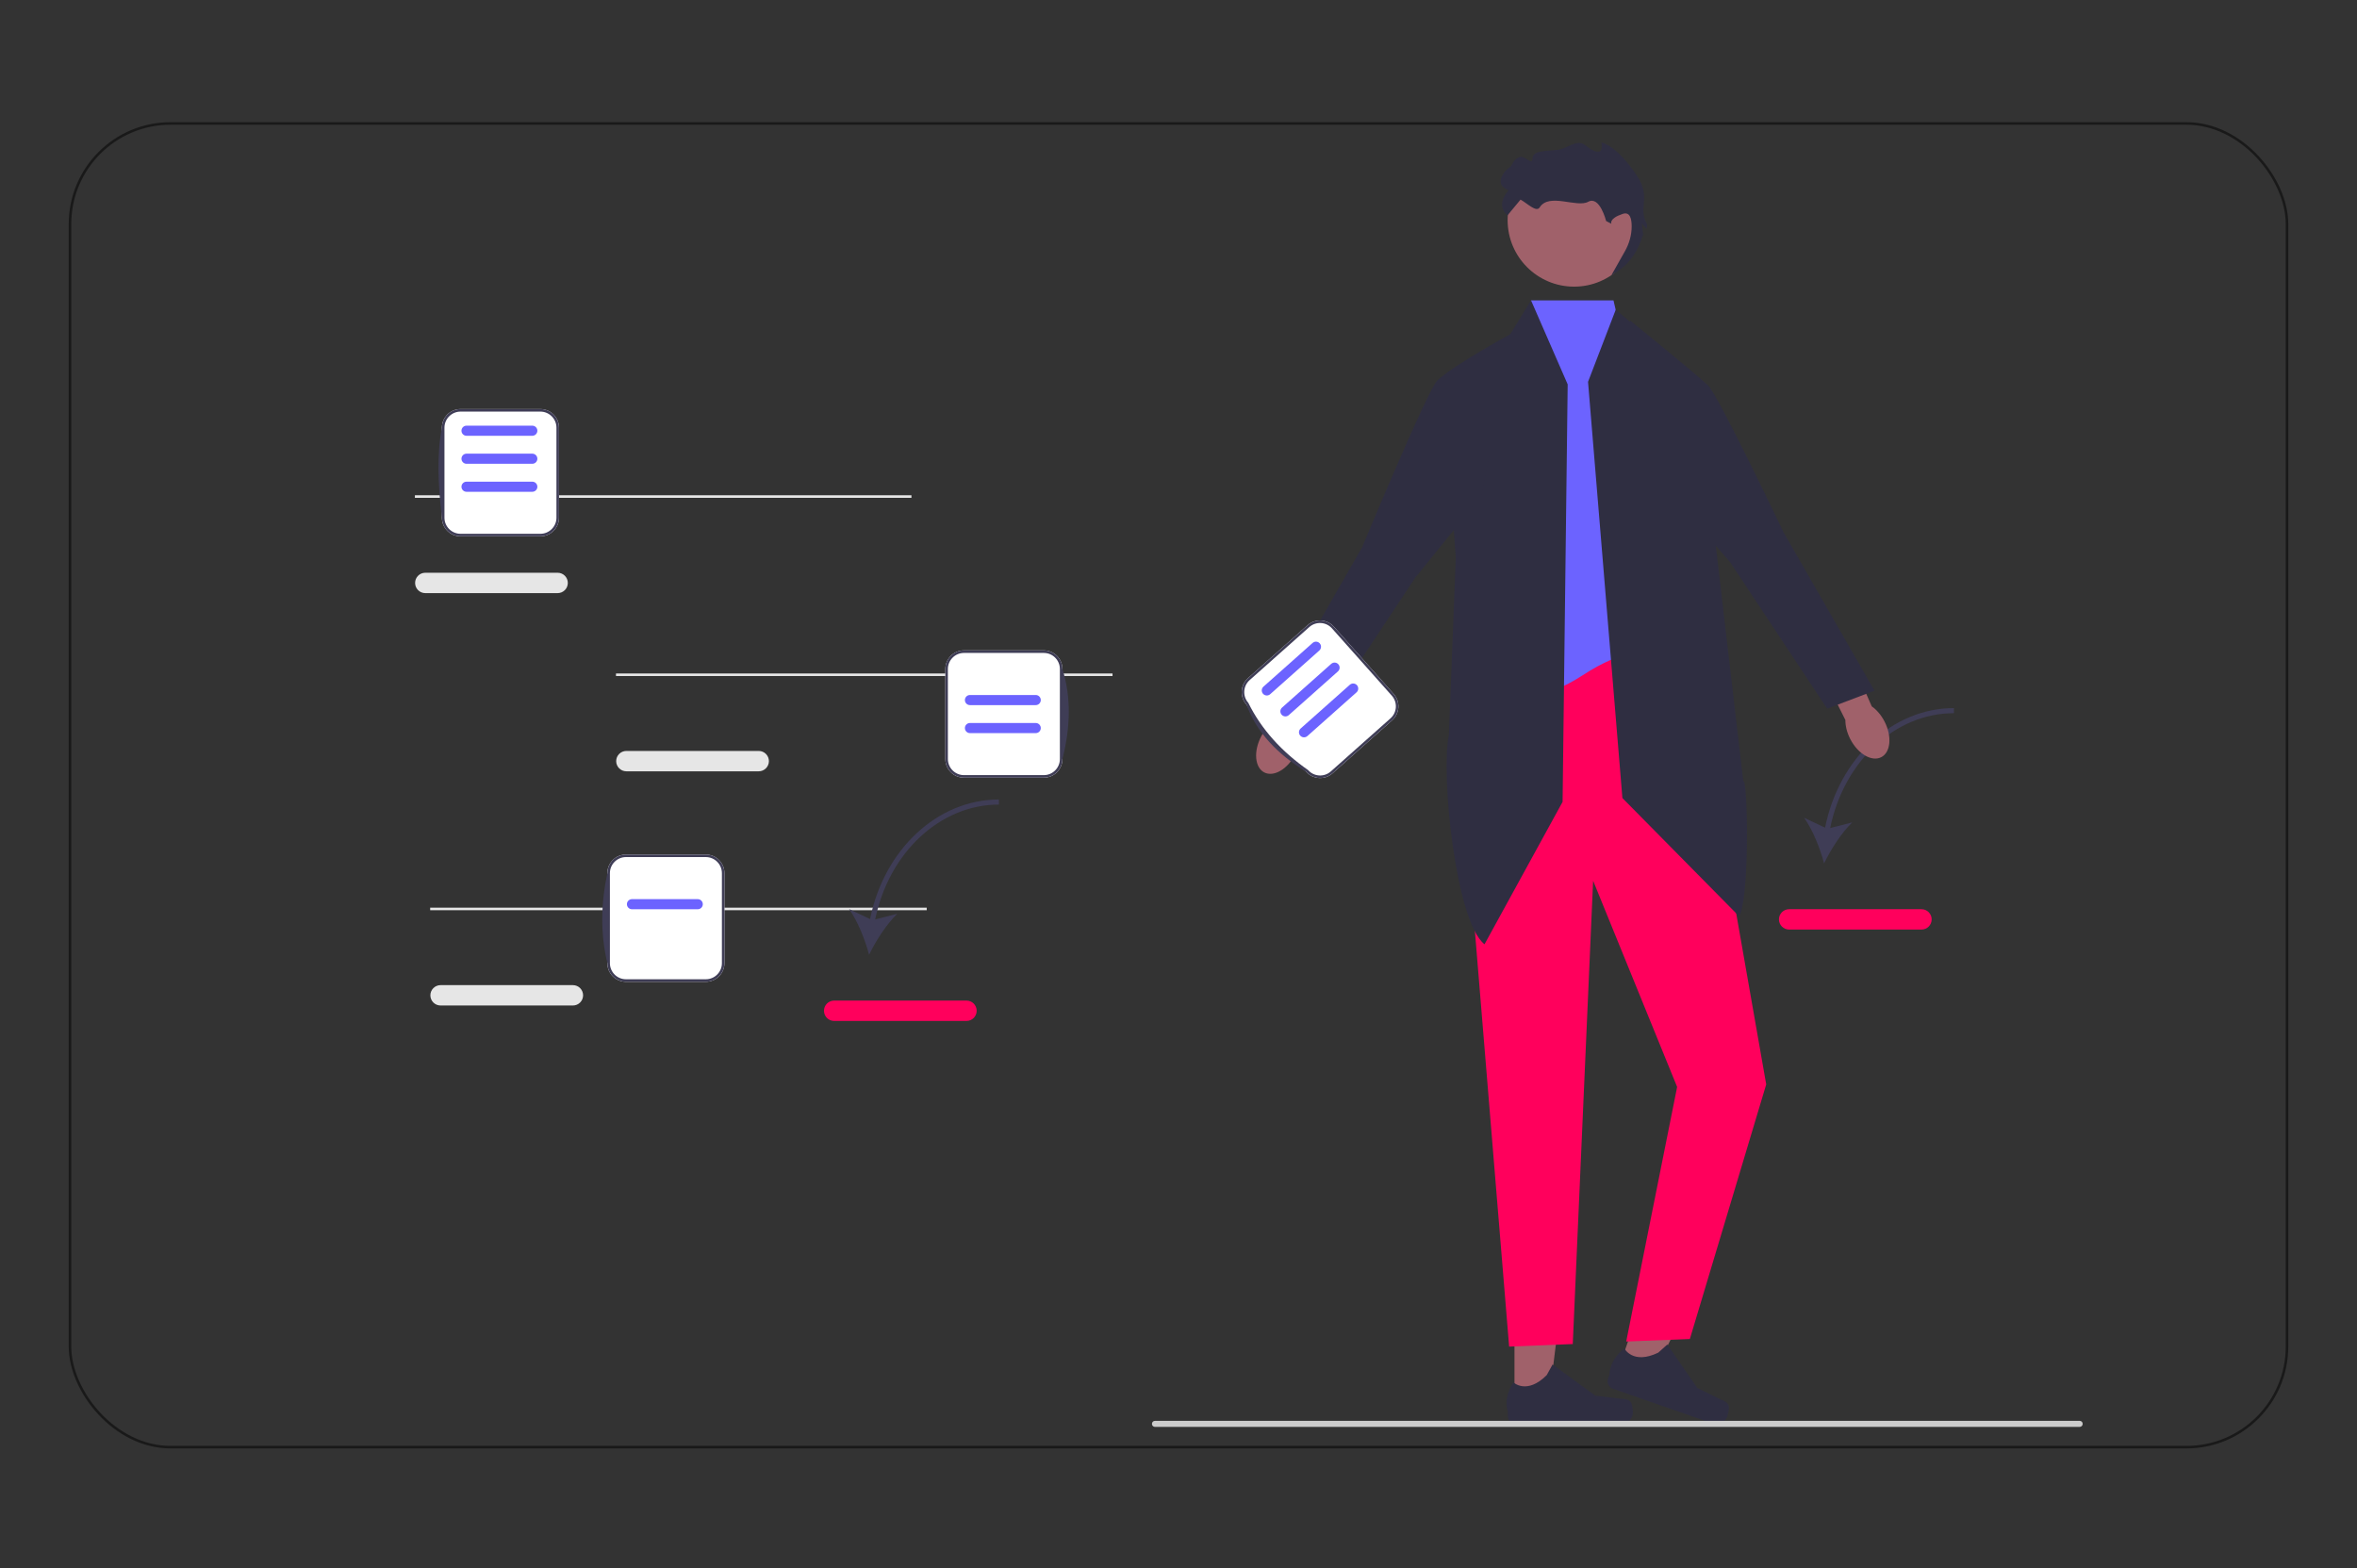 <?xml version="1.0" encoding="UTF-8"?> <svg xmlns="http://www.w3.org/2000/svg" width="926" height="616" viewBox="0 0 926 616" fill="none"><rect x="0" y="0" width="926" height="616" fill="#333333" stroke="none"/><rect x="27.5" y="48.5" width="871" height="520" rx="39.5" stroke="black" stroke-opacity="0.5"></rect><g clip-path="url(#clip0_2858_110)"><path d="M594.995 551.428L608.384 551.426L614.754 499.781L594.992 499.783L594.995 551.428Z" fill="#A0616A"></path><path d="M640.868 551.122C641.285 551.824 641.505 554.09 641.505 554.907C641.505 557.417 639.471 559.451 636.961 559.451H595.496C593.784 559.451 592.396 558.063 592.396 556.351V554.625C592.396 554.625 590.344 549.436 594.567 543.041C594.567 543.041 599.816 548.049 607.659 540.206L609.972 536.016L626.714 548.26L635.994 549.402C638.024 549.652 639.824 549.363 640.868 551.122Z" fill="#2F2E41"></path><path d="M635.831 537.798L648.474 542.205L671.492 495.536L652.832 489.031L635.831 537.798Z" fill="#A0616A"></path><path d="M679.247 552.616C679.409 553.416 678.871 555.628 678.602 556.399C677.776 558.769 675.185 560.021 672.815 559.194L633.661 545.543C632.045 544.979 631.191 543.211 631.755 541.595L632.323 539.964C632.323 539.964 632.095 534.39 638.188 529.742C638.188 529.742 641.495 536.198 651.483 531.375L655.046 528.18L666.824 545.253L675.21 549.387C677.045 550.291 678.84 550.611 679.247 552.616Z" fill="#2F2E41"></path><path d="M219.081 233H167.081C164.875 233 163.081 231.206 163.081 229C163.081 226.794 164.875 225 167.081 225H219.081C221.287 225 223.081 226.794 223.081 229C223.081 231.206 221.287 233 219.081 233Z" fill="#E6E6E6"></path><path d="M358.081 194.57H163V195.57H358.081V194.57Z" fill="#E6E6E6"></path><path d="M298.081 303H246.081C243.875 303 242.081 301.206 242.081 299C242.081 296.794 243.875 295 246.081 295H298.081C300.287 295 302.081 296.794 302.081 299C302.081 301.206 300.287 303 298.081 303Z" fill="#E6E6E6"></path><path d="M437.081 264.57H242V265.57H437.081V264.57Z" fill="#E6E6E6"></path><path d="M225.081 395H173.081C170.875 395 169.081 393.206 169.081 391C169.081 388.794 170.875 387 173.081 387H225.081C227.287 387 229.081 388.794 229.081 391C229.081 393.206 227.287 395 225.081 395Z" fill="#E6E6E6"></path><path d="M364.081 356.57H169V357.57H364.081V356.57Z" fill="#E6E6E6"></path><path d="M341.835 361.046L333.605 357.148C336.981 361.859 339.89 369.216 341.447 375.07C344.083 369.617 348.334 362.944 352.541 358.958L343.842 361.196C349.202 334.928 369.362 316.07 392.447 316.07V314.07C368.334 314.07 347.308 333.718 341.835 361.046Z" fill="#3F3D56"></path><path d="M379.715 401.07H327.715C325.509 401.07 323.715 399.276 323.715 397.07C323.715 394.865 325.509 393.07 327.715 393.07H379.715C381.92 393.07 383.715 394.865 383.715 397.07C383.715 399.276 381.92 401.07 379.715 401.07Z" fill="#FF005C"></path><path d="M717.02 325.148L708.79 321.249C712.166 325.96 715.074 333.317 716.631 339.172C719.268 333.718 723.518 327.046 727.725 323.06L719.027 325.298C724.387 299.03 744.546 280.172 767.631 280.172V278.172C743.518 278.172 722.492 297.819 717.02 325.148Z" fill="#3F3D56"></path><path d="M754.899 365.172H702.899C700.694 365.172 698.899 363.377 698.899 361.172C698.899 358.966 700.694 357.172 702.899 357.172H754.899C757.105 357.172 758.899 358.966 758.899 361.172C758.899 363.377 757.105 365.172 754.899 365.172Z" fill="#FF005C"></path><path d="M659.897 249L570.897 262L592.897 529L617.897 528L625.897 346L658.897 427L638.897 527L663.897 526.024L693.897 426L673.897 312L659.897 249Z" fill="#FF005C"></path><path d="M633.897 118H601.504L575.221 263.955C575.221 263.955 590.869 285.418 621.883 265.209C652.897 245 667.221 261.955 667.221 261.955L633.897 118Z" fill="#6C63FF"></path><path d="M583.221 370.955L613.897 315L615.897 151L601.504 118L592.897 132L566.897 148.102L571.937 219.012L570.148 265.071L569.221 288.955C565.98 303.268 571.742 361.81 583.221 370.955Z" fill="#2F2E41"></path><path d="M634.78 121.656L666.397 148.504L684.897 307.004L685.221 306.958C686.918 313.615 687.038 354.22 683.218 359.929L637.397 313.504L623.897 150.004L634.78 121.656Z" fill="#2F2E41"></path><path d="M740.367 283.415C743.379 289.246 742.813 295.526 739.103 297.443C735.392 299.36 729.943 296.187 726.931 290.356C725.612 287.804 724.979 285.165 724.996 282.845L712.543 257.978L724.337 252.383L735.361 277.49C737.263 278.82 739.049 280.863 740.367 283.415Z" fill="#A0616A"></path><path d="M640.355 125.859C640.355 125.859 663.795 144.783 671.027 151.381C674.87 154.888 700.642 208.989 700.642 208.989L736.439 271.331L717.832 278.398L679.769 220.917L646.898 182.998L640.355 125.859Z" fill="#2F2E41"></path><path d="M495.427 289.407C492.415 295.238 492.982 301.518 496.692 303.435C500.402 305.352 505.852 302.179 508.864 296.348C510.183 293.796 510.815 291.158 510.799 288.837L523.252 263.97L511.458 258.375L500.434 283.482C498.531 284.812 496.746 286.855 495.427 289.407Z" fill="#A0616A"></path><path d="M594.791 130.5C594.791 130.5 572 142.782 564.768 149.381C560.925 152.887 535.152 214.988 535.152 214.988L499.355 277.33L517.963 284.398L556.026 226.916L581.897 194.997L594.791 130.5Z" fill="#2F2E41"></path><path d="M618.418 112.606C632.841 112.606 644.533 100.913 644.533 86.49C644.533 72.067 632.841 60.375 618.418 60.375C603.995 60.375 592.303 72.067 592.303 86.49C592.303 100.913 603.995 112.606 618.418 112.606Z" fill="#A0616A"></path><path d="M629.134 56C629.134 56 631.002 63.472 622.596 56.934C619.53 54.55 615.61 58.388 612.322 58.802C606.591 59.523 602.047 58.977 602.047 62.538C602.047 64.814 599.024 61.35 597.377 61.604C594.969 61.975 593.641 65.34 593.641 65.34C589.994 67.661 587.103 72.812 592.707 74.68C587.103 81.218 592.298 84.55 592.298 84.55L597.377 78.416C600.008 79.851 603.581 83.559 604.891 81.479C608.585 75.614 619.457 81.729 623.962 79.266C628.499 76.785 631.002 86.822 631.002 86.822L633.08 87.903C633.08 87.903 631.936 85.888 637.54 84.02C640.342 83.086 641.042 85.888 641.042 88.924C641.042 92.357 640.064 95.72 638.377 98.711L633.08 108.102L635.406 106.619C640.302 103.497 643.5 98.531 645.229 92.988C645.312 92.721 645.423 92.479 645.566 92.272L645.012 87.756L646.84 89.902C647.122 89.099 647.194 88.348 646.88 87.756C643.513 81.421 648.748 77.482 643.144 69.076C634.838 56.618 629.134 56 629.134 56Z" fill="#2F2E41"></path><path d="M452.561 559.354C452.561 560.014 453.091 560.544 453.751 560.544H817.041C817.701 560.544 818.231 560.014 818.231 559.354C818.231 558.694 817.701 558.164 817.041 558.164H453.751C453.091 558.164 452.561 558.694 452.561 559.354Z" fill="#CCCCCC"></path><path d="M410.079 305.5H378.716C374.681 305.5 371.397 302.217 371.397 298.181V262.819C371.397 258.783 374.681 255.5 378.716 255.5H410.079C414.114 255.5 417.397 258.783 417.397 262.819V298.181C417.397 302.217 414.114 305.5 410.079 305.5Z" fill="white"></path><path d="M410.079 305.5H378.716C374.681 305.5 371.397 302.217 371.397 298.181V262.819C371.397 258.783 374.681 255.5 378.716 255.5H410.079C414.114 255.5 417.397 258.783 417.397 262.819C420.912 273.945 420.555 285.8 417.397 298.181C417.397 302.217 414.114 305.5 410.079 305.5ZM378.716 256.5C375.232 256.5 372.397 259.334 372.397 262.819V298.181C372.397 301.666 375.232 304.5 378.716 304.5H410.079C413.563 304.5 416.397 301.666 416.397 298.181V262.819C416.397 259.334 413.563 256.5 410.079 256.5H378.716Z" fill="#3F3D56"></path><path d="M406.91 276.999H381.069C379.973 276.999 379.081 276.107 379.081 275.011C379.081 273.915 379.973 273.023 381.069 273.023H406.91C408.006 273.023 408.898 273.915 408.898 275.011C408.898 276.107 408.006 276.999 406.91 276.999Z" fill="#6C63FF"></path><path d="M406.91 287.999H381.069C379.973 287.999 379.081 287.107 379.081 286.011C379.081 284.915 379.973 284.023 381.069 284.023H406.91C408.006 284.023 408.898 284.915 408.898 286.011C408.898 287.107 408.006 287.999 406.91 287.999Z" fill="#6C63FF"></path><path d="M212.295 210.695H180.933C176.897 210.695 173.614 207.412 173.614 203.376V168.014C173.614 163.979 176.897 160.695 180.933 160.695H212.295C216.331 160.695 219.614 163.979 219.614 168.014V203.376C219.614 207.412 216.331 210.695 212.295 210.695Z" fill="white"></path><path d="M212.295 210.695H180.933C176.897 210.695 173.614 207.412 173.614 203.376C172.037 190.355 171.603 178.228 173.614 168.014C173.614 163.979 176.897 160.695 180.933 160.695H212.295C216.331 160.695 219.614 163.979 219.614 168.014V203.376C219.614 207.412 216.331 210.695 212.295 210.695ZM180.933 161.695C177.449 161.695 174.614 164.53 174.614 168.014V203.376C174.614 206.861 177.449 209.695 180.933 209.695H212.295C215.78 209.695 218.614 206.861 218.614 203.376V168.014C218.614 164.53 215.78 161.695 212.295 161.695H180.933Z" fill="#3F3D56"></path><path d="M209.127 182.194H183.286C182.19 182.194 181.298 181.303 181.298 180.207C181.298 179.11 182.19 178.219 183.286 178.219H209.127C210.223 178.219 211.115 179.11 211.115 180.207C211.115 181.303 210.223 182.194 209.127 182.194Z" fill="#6C63FF"></path><path d="M209.127 193.194H183.286C182.19 193.194 181.298 192.303 181.298 191.207C181.298 190.11 182.19 189.219 183.286 189.219H209.127C210.223 189.219 211.115 190.11 211.115 191.207C211.115 192.303 210.223 193.194 209.127 193.194Z" fill="#6C63FF"></path><path d="M209.127 171.194H183.286C182.19 171.194 181.298 170.303 181.298 169.207C181.298 168.11 182.19 167.219 183.286 167.219H209.127C210.223 167.219 211.115 168.11 211.115 169.207C211.115 170.303 210.223 171.194 209.127 171.194Z" fill="#6C63FF"></path><path d="M546.945 282.953L523.508 303.793C520.492 306.475 515.857 306.203 513.175 303.187C503.434 295.45 495.443 286.73 489.677 276.761C486.996 273.745 487.267 269.11 490.283 266.429L513.72 245.588C516.736 242.907 521.371 243.179 524.053 246.194L547.551 272.62C550.232 275.636 549.961 280.271 546.945 282.953Z" fill="white"></path><path d="M546.945 282.953L523.508 303.793C520.492 306.475 515.857 306.203 513.175 303.187C502.062 296.383 493.735 287.876 489.677 276.761C486.996 273.745 487.267 269.11 490.283 266.429L513.72 245.588C516.736 242.907 521.371 243.179 524.053 246.194L547.551 272.62C550.232 275.636 549.961 280.271 546.945 282.953ZM490.948 267.176C488.344 269.491 488.109 273.493 490.425 276.097C495.622 286.641 503.636 295.33 513.923 302.523C516.238 305.127 520.24 305.361 522.844 303.046L546.28 282.206C548.884 279.89 549.119 275.889 546.804 273.285L523.305 246.859C520.99 244.255 516.988 244.02 514.384 246.336L490.948 267.176Z" fill="#3F3D56"></path><path d="M525.638 263.761L506.327 280.933C505.508 281.661 504.249 281.587 503.521 280.768C502.793 279.949 502.866 278.69 503.686 277.962L522.996 260.79C523.815 260.062 525.074 260.136 525.803 260.955C526.531 261.774 526.457 263.033 525.638 263.761Z" fill="#6C63FF"></path><path d="M532.948 271.98L513.637 289.152C512.818 289.88 511.559 289.806 510.831 288.987C510.102 288.168 510.176 286.909 510.995 286.181L530.306 269.009C531.125 268.281 532.384 268.355 533.112 269.174C533.841 269.993 533.767 271.252 532.948 271.98Z" fill="#6C63FF"></path><path d="M518.33 255.543L499.019 272.714C498.2 273.442 496.941 273.369 496.212 272.549C495.484 271.73 495.558 270.471 496.377 269.743L515.688 252.572C516.507 251.843 517.766 251.917 518.494 252.736C519.222 253.555 519.149 254.814 518.33 255.543Z" fill="#6C63FF"></path><path d="M277.295 385.695H245.933C241.897 385.695 238.614 382.412 238.614 378.376V343.014C238.614 338.979 241.897 335.695 245.933 335.695H277.295C281.331 335.695 284.614 338.979 284.614 343.014V378.376C284.614 382.412 281.331 385.695 277.295 385.695Z" fill="white"></path><path d="M277.295 385.695H245.933C241.897 385.695 238.614 382.412 238.614 378.376C235.834 366.724 236.064 354.926 238.614 343.014C238.614 338.979 241.897 335.695 245.933 335.695H277.295C281.331 335.695 284.614 338.979 284.614 343.014V378.376C284.614 382.412 281.331 385.695 277.295 385.695ZM245.933 336.695C242.449 336.695 239.614 339.53 239.614 343.014V378.376C239.614 381.861 242.449 384.695 245.933 384.695H277.295C280.78 384.695 283.614 381.861 283.614 378.376V343.014C283.614 339.53 280.78 336.695 277.295 336.695H245.933Z" fill="#3F3D56"></path><path d="M274.127 357.194H248.286C247.19 357.194 246.298 356.303 246.298 355.207C246.298 354.111 247.19 353.219 248.286 353.219H274.127C275.223 353.219 276.115 354.111 276.115 355.207C276.115 356.303 275.223 357.194 274.127 357.194Z" fill="#6C63FF"></path></g><defs><clipPath id="clip0_2858_110"><rect width="655.23" height="504.543" fill="white" transform="translate(163 56)"></rect></clipPath></defs></svg> 